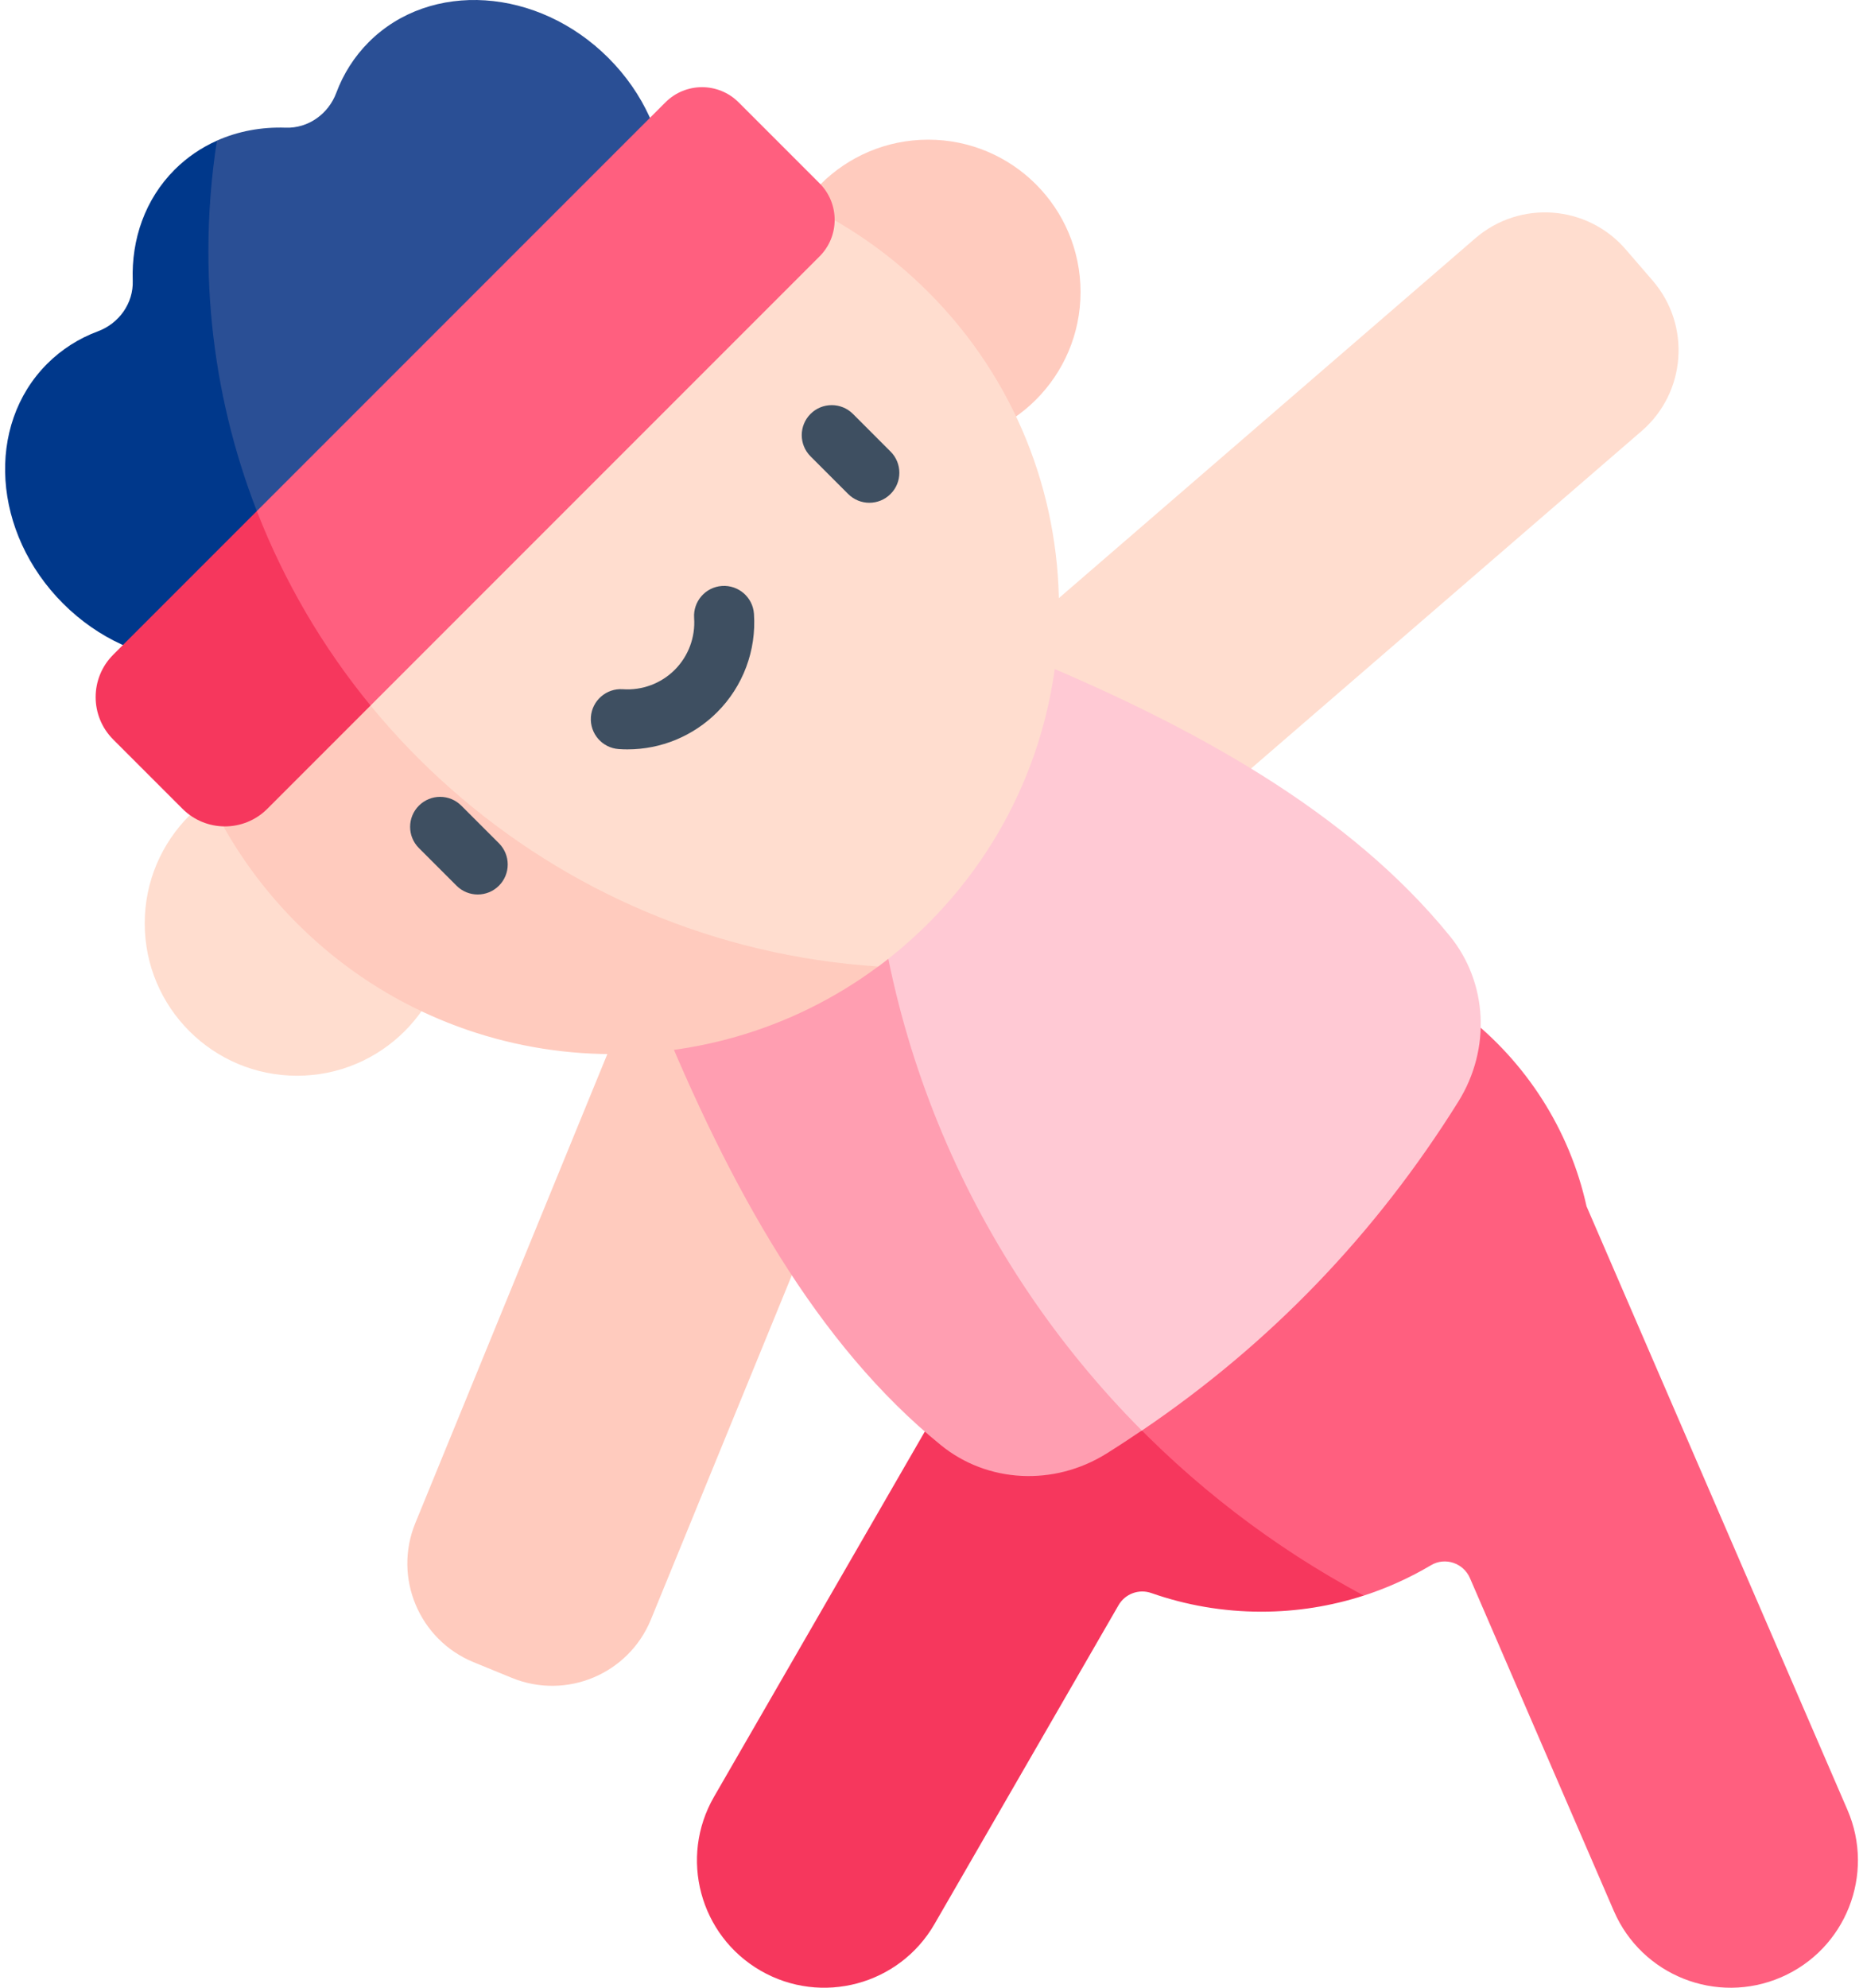 <svg xmlns="http://www.w3.org/2000/svg" width="60" height="64" viewBox="0 0 60 64" fill="none"><path d="M16.483 54.022L15.253 53.518C13.498 52.8 12.657 50.794 13.376 49.039L20.65 31.276L28.236 34.383L20.963 52.145C20.244 53.901 18.238 54.741 16.483 54.022Z" fill="#FFCBBE"/><path d="M43.921 51.374C44.684 51.127 45.41 50.797 46.088 50.395C46.542 50.125 47.131 50.325 47.341 50.81L51.975 61.527C52.873 63.605 55.286 64.561 57.364 63.662C59.441 62.764 60.398 60.351 59.499 58.273L51.096 38.839C49.999 33.875 45.467 30.201 40.118 30.446C35.836 30.643 32.181 33.389 30.655 37.197L29.895 42.836L34.8 48.624L40.513 51.274L43.921 51.374Z" fill="#FF5F7F"/><path d="M30.656 37.198C30.235 38.25 29.976 39.382 29.911 40.565C29.829 42.059 30.055 43.49 30.529 44.803L22.996 57.851C21.864 59.811 22.536 62.318 24.496 63.45C26.457 64.582 28.964 63.91 30.096 61.95L36.023 51.684C36.235 51.316 36.678 51.151 37.078 51.291C38.188 51.68 39.381 51.892 40.623 51.892C41.774 51.892 42.882 51.709 43.921 51.373C38.083 48.251 33.395 43.259 30.656 37.198Z" fill="#F6375D"/><path d="M52.356 8.028L53.225 9.034C54.465 10.469 54.306 12.638 52.871 13.878L37.331 27.302L31.972 21.098L47.512 7.674C48.948 6.434 51.116 6.593 52.356 8.028Z" fill="#FFDDCF"/><path d="M28.004 24.38C29.435 23.138 30.976 22.005 32.626 20.981C38.455 23.353 43.459 26.156 46.697 30.142C47.906 31.63 48.029 33.768 46.964 35.474C44.302 39.736 40.905 43.266 36.775 46.06L32.234 46.672L27.393 39.907L25.331 28.8L28.004 24.38Z" fill="#FFC9D4"/><path d="M28.001 24.825C28.001 24.677 28.004 24.53 28.006 24.383C25.34 26.697 23.052 29.388 21.145 32.462C23.517 38.29 26.32 43.294 30.307 46.533C31.794 47.741 33.932 47.865 35.638 46.8C36.023 46.559 36.4 46.31 36.773 46.058C31.352 40.617 28.001 33.112 28.001 24.825Z" fill="#FF9EB1"/><path d="M9.566 34.636C12.275 34.636 14.471 32.44 14.471 29.73C14.471 27.021 12.275 24.825 9.566 24.825C6.857 24.825 4.661 27.021 4.661 29.73C4.661 32.44 6.857 34.636 9.566 34.636Z" fill="#FFDDCF"/><path d="M29.894 14.307C32.603 14.307 34.8 12.111 34.8 9.402C34.8 6.693 32.603 4.497 29.894 4.497C27.185 4.497 24.989 6.693 24.989 9.402C24.989 12.111 27.185 14.307 29.894 14.307Z" fill="#FFCBBE"/><path d="M9.566 9.402C15.18 3.788 24.281 3.788 29.895 9.402C35.508 15.015 35.508 24.117 29.895 29.73C29.385 30.239 28.847 30.703 28.286 31.119L22.446 33.251L11.934 29.313L5.673 20.557L9.566 9.402Z" fill="#FFDDCF"/><path d="M7.152 12.608C4.126 18.074 4.928 25.092 9.566 29.73C14.67 34.834 22.657 35.296 28.284 31.118C17.76 30.445 9.156 22.715 7.152 12.608Z" fill="#FFCBBE"/><path d="M9.747 19.941C11.018 18.671 11.382 16.803 10.89 15.027C12.001 14.937 13.047 14.495 13.853 13.689C14.659 12.883 15.101 11.837 15.191 10.726C16.967 11.218 18.834 10.854 20.105 9.583C22.095 7.593 21.867 4.138 19.595 1.866C17.323 -0.407 13.867 -0.635 11.877 1.355C11.404 1.829 11.056 2.385 10.831 2.988C10.578 3.669 9.928 4.136 9.201 4.111C8.428 4.084 7.671 4.222 6.985 4.528L5.358 6.727L4.374 14.762L7.507 19.566L9.747 19.941Z" fill="#2A4F95"/><path d="M6.711 8.098C6.711 6.884 6.805 5.692 6.986 4.529C6.488 4.751 6.027 5.061 5.626 5.461C4.673 6.414 4.229 7.703 4.275 9.037C4.3 9.764 3.834 10.414 3.152 10.668C2.549 10.892 1.993 11.24 1.519 11.713C-0.471 13.704 -0.242 17.159 2.03 19.431C4.302 21.703 7.757 21.931 9.747 19.941C9.797 19.892 9.843 19.84 9.889 19.788C7.87 16.36 6.711 12.365 6.711 8.098Z" fill="#00388B"/><path d="M8.272 16.454L21.431 3.295C22.082 2.644 23.137 2.644 23.788 3.295L26.393 5.9C27.044 6.551 27.044 7.607 26.393 8.257L11.934 22.717L7.055 22.274L8.272 16.454Z" fill="#FF5F7F"/><path d="M8.272 16.454L3.646 21.08C2.892 21.834 2.892 23.056 3.646 23.81L5.878 26.042C6.632 26.796 7.855 26.796 8.609 26.042L11.934 22.717C10.404 20.851 9.161 18.741 8.272 16.454Z" fill="#F6375D"/><path d="M15.386 28.8C15.139 28.8 14.892 28.706 14.703 28.517L13.491 27.305C13.114 26.928 13.114 26.317 13.491 25.94C13.869 25.562 14.48 25.562 14.857 25.94L16.069 27.151C16.446 27.529 16.446 28.14 16.069 28.517C15.88 28.706 15.633 28.8 15.386 28.8Z" fill="#3E4F61"/><path d="M27.998 16.188C27.751 16.188 27.504 16.093 27.316 15.905L26.104 14.693C25.727 14.316 25.727 13.704 26.104 13.327C26.481 12.95 27.092 12.95 27.47 13.327L28.681 14.539C29.059 14.916 29.059 15.527 28.681 15.905C28.493 16.093 28.246 16.188 27.998 16.188Z" fill="#3E4F61"/><path d="M20.209 24.128C20.115 24.128 20.021 24.125 19.927 24.118C19.395 24.081 18.994 23.62 19.03 23.088C19.067 22.556 19.529 22.154 20.06 22.191C20.682 22.234 21.291 22.006 21.731 21.567C22.17 21.127 22.398 20.518 22.355 19.895C22.319 19.363 22.721 18.902 23.253 18.866C23.783 18.831 24.246 19.231 24.282 19.763C24.363 20.943 23.931 22.098 23.096 22.932C22.328 23.7 21.289 24.128 20.209 24.128Z" fill="#3E4F61"/></svg>